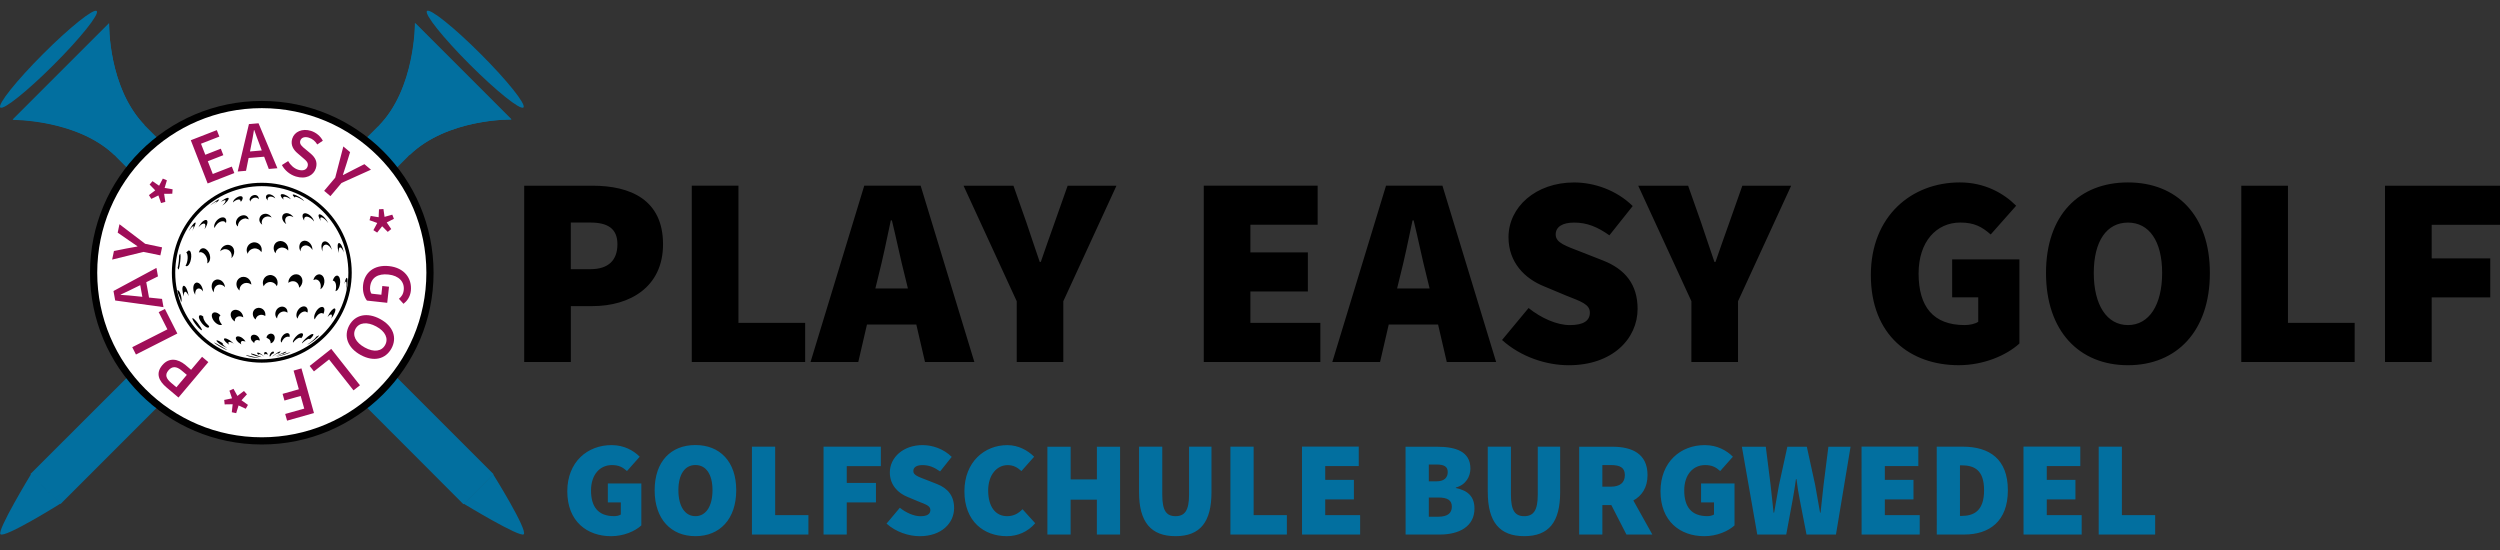 <svg baseProfile="tiny" xmlns="http://www.w3.org/2000/svg" width="141.73" height="31.18" viewBox="0 0 141.73 31.18" overflow="inherit"><rect x="0" y="0" width="141.73" height="31.18" fill="#333333" stroke="none"/><path fill="#026F9F" d="M5.483.627c.169.168-.919 1.527-2.429 3.037s-2.87 2.597-3.037 2.429.92-1.528 2.429-3.038c1.509-1.509 2.87-2.596 3.037-2.428M6.188 1.331l-5.466 5.466s3.736-.031 5.849 2.08l-.003.003c9.376 9.351 19.708 19.708 19.708 19.708l1.706-1.704s-9.481-9.479-19.709-19.709v.002c-2.159-2.155-2.085-5.846-2.085-5.846M29.691 30.289c-.208.209-3.392-1.727-3.392-1.727l1.664-1.664c.003.001 1.968 3.153 1.728 3.391"/><path fill="#026F9F" d="M8.193 7.087c-2.085-2.165-2.011-5.774-2.011-5.774l-5.467 5.465s3.654-.029 5.776 2.013l1.702-1.704zM29.674 6.091c-.168.168-1.527-.919-3.037-2.429s-2.598-2.87-2.43-3.038 1.528.919 3.037 2.429c1.511 1.509 2.598 2.87 2.43 3.038M28.986 6.779l-5.466-5.467s.029 3.737-2.08 5.849l-.003-.004c-9.351 9.378-19.71 19.713-19.71 19.713l1.704 1.706s9.48-9.484 19.711-19.714l-.002-.001c2.156-2.157 5.846-2.082 5.846-2.082M.026 30.286c-.208-.21 1.725-3.392 1.725-3.392l1.665 1.663c0 .002-3.15 1.966-3.39 1.729"/><path fill="#026F9F" d="M23.231 8.783c2.166-2.085 5.773-2.013 5.773-2.013l-5.464-5.466s.029 3.654-2.011 5.776l1.702 1.703z"/><path fill="#fff" d="M14.842 24.995c5.267 0 9.535-4.27 9.535-9.534 0-5.266-4.27-9.534-9.535-9.534-5.265 0-9.532 4.269-9.532 9.534-.001 5.265 4.266 9.534 9.532 9.534"/><circle stroke="#000" stroke-width=".408" cx="14.842" cy="15.461" r="9.534" fill="none"/><path fill="#fff" d="M14.842 20.465c2.765 0 5.005-2.24 5.005-5.004 0-2.765-2.24-5.002-5.005-5.002-2.763 0-5.004 2.238-5.004 5.002 0 2.763 2.241 5.004 5.004 5.004"/><circle stroke="#000" stroke-width=".191" cx="14.842" cy="15.461" r="5.003" fill="none"/><path d="M15.986 20.119l-.338.102c.114-.003.708-.161.811-.25l-.001-.005-.472.153M14.501 20.182c.153.043.311.067.336.066l-.438-.171-.175-.039.028.051.249.093M14.336 20.259c.19.036.37.053.394.05l-.688-.161-.097-.015-.004.003c.016.029.195.083.395.123M16.226 19.938c-.052.002-.058.005-.414.166l-.247.104.479-.169.012.005-.011.018c.105-.047.188-.093.19-.12l-.009-.004M15.909 19.94l-.021-.016c-.091.007-.229.111-.312.175l-.138.104.027-.005c.083-.062.225-.165.312-.173l.021.016-.001.007.112-.108M15.337 20.191c.038-.088.104-.148.171-.155h.001c.029-.048.033-.088-.008-.103l-.021-.003c-.073.01-.146.076-.181.176-.045.125-.006.104.019.096l.019-.011M15.07 20.056l.102.057c.001-.09-.053-.158-.13-.158-.074.011-.088.08-.037.156l.065-.055M14.694 20.075c.085-.004.201.074.28.142-.037-.052-.236-.229-.368-.228-.062.012-.023.065.042.111l.017.01.029-.035M18.08 19.016l-.004-.004-.164.09c.013.055-.289.303-.5.438.138-.029.692-.455.668-.524M17.757 18.945l-.021-.011c-.15-.004-.423.271-.453.302-.021.021-.185.189-.164.233.087-.084.291-.264.412-.262l.023.01.008.019c.136-.121.237-.249.195-.291M17.013 19.143l.051.02.013.013c.092-.107.139-.22.075-.269l-.05-.017c-.179.008-.354.209-.423.317-.054.079-.097.179-.066.221.079-.11.241-.279.4-.285M15.963 19.423l.002-.01c.041-.148.179-.314.354-.327l.047.006.04.02c.036-.104.016-.194-.077-.222l-.047-.006c-.174.015-.312.179-.351.326-.029.098-.015.176.032.213M15.349 18.913c-.143.016-.225.115-.244.229l.159.093c.056.062.088.145.078.227.059-.008.116-.043.166-.114.13-.185.073-.432-.159-.435M14.578 19.272l.152.034c-.01-.156-.142-.336-.347-.332-.183.026-.201.189-.115.332l.144.149c-.004-.088.045-.165.166-.183M13.751 19.328l.169.033c-.084-.146-.271-.303-.454-.292-.157.031-.106.192.03.324l.188.133c-.053-.093-.042-.177.067-.198M12.984 19.384c.074-.007.175.037.273.103-.138-.146-.379-.316-.521-.304-.106.032.012.188.188.312l.074.048c-.06-.076-.078-.139-.014-.159M12.625 19.471h.025c-.15-.1-.308-.186-.369-.176-.049.032.125.185.316.296l.284.142c-.164-.107-.301-.233-.256-.262M12.54 19.689c.159.089.302.151.337.155v-.005c-.005-.004-.726-.443-.748-.429.012.03.205.166.411.279M18.777 17.826l.013.005c.045.027.031.122-.014.235.16-.202.301-.521.212-.575l-.013-.006c-.104-.007-.265.197-.363.396l-.044.099c.075-.095.151-.157.209-.154M18.241 17.748l.047.012.045.037c.077-.165.086-.334-.021-.385l-.047-.013c-.202.003-.364.255-.42.413-.045.125-.046.235-.005.297.069-.155.22-.358.401-.361M17.283 17.656l.031.003.12.058c.039-.17-.019-.326-.176-.347l-.03-.003c-.245.014-.394.259-.419.429-.02.11.008.206.061.268.034-.171.179-.394.413-.408M16.086 17.656c.089.003.16.029.21.074.016-.179-.091-.343-.311-.349-.275.023-.386.272-.378.439.006.099.044.18.101.234.008-.161.122-.376.378-.398M14.795 17.846c.099-.001.181.027.242.073.048-.226-.104-.474-.388-.469-.285.033-.35.28-.302.447.023.089.074.16.142.214.027-.123.117-.241.306-.265M13.552 17.932c.093-.004.174.021.24.061-.016-.206-.19-.442-.471-.43-.244.039-.293.261-.2.452.043.087.111.159.188.21-.009-.139.066-.265.243-.293M12.513 18.31c-.095-.141-.147-.35-.012-.427-.093-.106-.219-.187-.354-.174-.206.049-.152.291-.047.449.135.203.371.324.486.246l-.073-.094M11.675 18.308c-.098-.127-.166-.273-.153-.364-.066-.053-.133-.082-.192-.072-.113.044-.034.261.104.438.167.215.4.354.421.203l.001-.021-.181-.184M11.148 18.463c.148.184.299.303.301.243.002-.093-.444-.697-.537-.669-.034.043.094.254.236.426M19.613 15.96c.058.048.042.297-.002.519.076-.232.134-.665.056-.729-.053-.011-.107.175-.143.35.027-.086.059-.146.089-.14M19.12 15.624c-.125-.003-.212.137-.257.29l.027-.002c.174.04.199.353.128.596l.085-.038c.213-.175.267-.788.017-.846M18.105 15.552c-.188.006-.296.163-.342.324l.136-.037c.248.025.332.314.264.562l.069-.054c.247-.236.211-.759-.127-.795M16.346 16.037c.095-.077.223-.121.373-.079.164.064.239.208.24.355.246-.196.271-.616-.053-.747-.291-.08-.493.149-.544.337l-.016.134M14.947 16.233c.056-.124.169-.229.358-.247.188.001.323.104.39.24.128-.271-.03-.636-.39-.637-.324.032-.43.321-.397.516l.039.128M13.869 16.052c.151-.035.283.005.381.084-.011-.258-.246-.5-.556-.429-.307.106-.33.409-.249.588.034.073.082.133.136.177-.008-.163.066-.342.288-.42M12.42 16.136c.142-.009.256.051.337.146-.021-.232-.198-.456-.461-.439-.284.055-.333.346-.275.536.021.078.06.145.104.195-.016-.181.057-.393.295-.438M11.131 16.02c-.195.057-.198.348-.14.534l.074.159c-.012-.158.03-.32.173-.359.11-.013.207.062.275.17-.018-.251-.174-.526-.382-.504M10.486 16.54c.076-.016.152.098.209.247-.032-.263-.163-.609-.292-.585-.103.055-.062.348-.002.527l.029.079c-.014-.123-.003-.237.056-.268M10.099 16.637l.022.053c.079.179.116.271.143.431l.014-.019c.071-.13-.074-.675-.217-.646l-.009.006.047.175M19.292 14.025c.079.026.15.149.2.295-.035-.229-.139-.5-.261-.543-.113-.011-.102.25-.056.438l.039.127c-.022-.16-.012-.324.078-.317M18.489 13.867c.14.019.253.144.317.293-.032-.22-.177-.452-.371-.479-.222.001-.235.277-.194.451l.042.125c-.023-.171.011-.388.206-.39M17.336 13.911c.173.011.306.122.375.261.013-.241-.158-.511-.436-.529-.285.017-.333.296-.294.469l.051.14c.007-.159.084-.33.304-.341M15.981 14.031c.156.004.277.073.355.175.047-.251-.13-.538-.448-.544-.325.027-.397.312-.366.482.015.084.048.154.094.214.028-.149.129-.306.365-.327M14.423 14.082c.188-.003.323.09.395.216.083-.26-.082-.565-.423-.562-.32.038-.433.314-.407.5l.05.153c.043-.142.164-.281.385-.307M12.876 13.881c-.231.037-.355.206-.397.367.063-.061.146-.106.256-.123.308-.016.449.255.385.507l.039-.04c.234-.28.112-.73-.283-.711M11.39 14.114l-.025.021c-.05.053-.079.114-.092.182.241-.111.543.253.479.608l-.001.007c.074-.033.133-.109.155-.229.067-.373-.271-.758-.516-.589M10.699 14.203l-.02.003-.119.104c.121.107.1.539-.043.757.04.035.09.035.145-.015.219-.196.248-.857.037-.849M10.207 14.392l-.007.003-.047.104c.006.174-.032.516-.08.687l.038.101c.082-.056.173-.897.096-.895M18.228 12.323c.122.023.271.172.38.323-.082-.192-.312-.464-.479-.498-.137-.004-.047.209.041.347l.023.035c-.047-.109-.061-.211.035-.207M17.392 12.281c.158.017.315.139.413.276-.039-.194-.27-.447-.5-.47-.205.005-.169.221-.099.355l.041.065c-.023-.108-.002-.22.145-.226M16.187 12.613c-.048-.134-.03-.354.222-.368.085.002.163.028.229.07-.081-.125-.228-.228-.397-.233-.253.017-.27.236-.222.371.041.109.12.194.211.249l-.043-.089M14.841 12.656c-.021-.146.062-.359.326-.385.093 0 .172.025.236.065-.062-.121-.191-.219-.371-.218-.264.024-.349.24-.326.386.019.104.08.183.162.233l-.027-.081M13.491 12.787c.006-.147.136-.369.404-.404l.035-.001.172.055c-.024-.13-.127-.233-.286-.235l-.034.001c-.268.034-.398.257-.405.404-.004.104.042.185.115.233l-.001-.053M12.591 12.542l.09.004c.063.016.105.055.129.107.046-.15.009-.295-.129-.326l-.09-.004c-.239.044-.399.271-.438.423-.021.072-.013.136.01.182.051-.147.205-.346.428-.386M11.527 12.674l.057.003c.083.033.071.17.008.319.15-.199.233-.476.111-.522l-.058-.004c-.17.044-.332.272-.396.423.078-.101.176-.195.278-.219M10.702 13.104c.082-.131.176-.248.239-.277l.019-.003c.035.018-.002.136-.067.271.126-.205.235-.458.183-.48l-.019.002c-.091.042-.242.262-.331.44l-.024.047M16.748 11.15c.123.016.352.137.491.251-.061-.131-.434-.354-.606-.377-.062 0-.05.043.036.131l.049.048.03-.053M16.141 11.153c.107.006.24.065.343.143-.066-.128-.307-.283-.482-.292-.162.007-.062.165-.011.227l.098.092c-.045-.074-.069-.165.052-.17M15.338 11.143c.101.002.195.045.267.104-.04-.117-.199-.232-.36-.234-.174.014-.186.152-.153.237l.094.121c-.033-.084-.018-.215.152-.228M14.462 11.205h.046c.067.007.123.043.157.091.021-.114-.062-.227-.189-.241h-.046c-.184.021-.274.159-.283.25l.039.125c.018-.091.11-.208.276-.225M13.518 11.309l.09.014.047.118c.104-.112.142-.254.055-.306l-.09-.013c-.165.023-.332.158-.391.27l-.026.089c.078-.081.196-.156.315-.172M12.952 11.219l-.049-.006c-.111.021-.27.125-.378.227l.203-.093.049.005c.047.038-.043.179-.171.3.204-.119.413-.381.346-.433M12.418 11.309h-.015c-.089.028-.296.17-.442.303l-.036.034c.131-.104.273-.197.345-.221h.016c.022.012-.056.096-.163.194.164-.138.326-.296.295-.31"/><path fill="none" d="M11.518 11.924l-.004.003"/><path fill="#9F0E58" d="M13.83 22.166l-.37.28-.223-.403-.231.104.148.435-.443.093.025.251.454-.008-.049.453.249.052.135-.437.408.188.124-.22-.366-.262.309-.338-.17-.188zm3.26-1.281l-.446.126.298 1.058-.921.26.104.379.921-.261.202.718-1.08.304.107.379 1.525-.431-.71-2.532zm1.689-1.106l-1.223.968.242.309.858-.678 1.386 1.753.365-.288-1.628-2.064zm1.376-1.137c.198-.362.657-.415 1.177-.133.517.279.702.686.503 1.048-.196.364-.639.429-1.152.146-.521-.283-.726-.696-.528-1.061m-.356-.194c-.326.604-.098 1.271.652 1.679.745.405 1.412.229 1.742-.373.327-.602.112-1.256-.633-1.663-.748-.409-1.435-.244-1.761.357m2.263-3.361c-.867-.094-1.403.376-1.479 1.073-.039.359.064.683.221.881l1.149.126.101-.912-.38-.041-.054.496-.562-.062c-.067-.094-.093-.241-.075-.39.058-.522.447-.76 1.042-.694.588.062.914.414.864.878-.027.244-.133.379-.273.497l.26.285c.188-.146.378-.383.417-.741.071-.709-.377-1.303-1.231-1.396m-1.113-2.603l.438.157-.218.407.213.138.283-.359.318.319.197-.159-.256-.376.408-.206-.092-.235-.439.124-.063-.444-.252.016-.021.449-.45-.074-.066.243zm-2.572-1.666l.356.301.629-.746 1.669-.753-.372-.313-.65.33-.557.287-.012-.01.192-.593.216-.697-.383-.321-.461 1.771-.627.744zm-2.396-1.461c.166.308.453.544.792.649.562.175 1.006-.059 1.133-.463.113-.366-.039-.619-.295-.838l-.298-.249c-.183-.148-.352-.281-.289-.478.057-.185.249-.247.485-.174.217.067.359.201.479.386l.314-.213c-.134-.257-.38-.467-.672-.558-.49-.153-.938.044-1.062.442-.115.368.085.645.298.825l.3.258c.196.166.337.281.273.489-.062.195-.255.274-.54.188-.229-.073-.437-.264-.563-.488l-.355.224zm-.743.222l.489-.041-1.07-2.549-.544.046-.637 2.688.472-.04.146-.726.882-.073.262.695zm-1.065-.992l.064-.328c.062-.283.113-.587.161-.886l.016-.001c.102.283.202.576.311.846l.116.312-.668.057zm-2.401 1.814l1.513-.59-.143-.367-1.079.42-.282-.724.88-.343-.142-.367-.88.344-.244-.626 1.041-.404-.145-.367-1.474.573.955 2.451zm-2.399 1.045l-.068-.458.462-.004.018-.253-.452-.076.129-.433-.231-.097-.211.404-.375-.259-.163.192.318.329-.357.271.135.213.402-.196.149.432.244-.065zm-.281 3.031l.096-.455-.957-.2-1.458-1.11-.101.477.602.417.518.354-.004.016-.614.111-.714.142-.102.488 1.776-.436.958.196zm-.136 1.192l-.087-.481-2.435 1.31.097.538 2.738.377-.084-.468-.736-.075-.157-.871.664-.33zm-.886 1.158l-.333-.035c-.288-.034-.595-.057-.897-.075l-.002-.016c.271-.125.557-.256.813-.388l.3-.147.119.661zm1.984 2.081l-.705-1.392-.353.178.495.977-1.993 1.012.21.416 2.346-1.191zm.538 2.344l-.591.702-.292-.246c-.292-.247-.373-.457-.161-.708.208-.247.453-.244.751.006l.293.246zm1.22-.723l-.356-.301-.622.737-.318-.271c-.436-.364-.938-.438-1.314.009-.394.467-.197.895.243 1.265l.675.569 1.692-2.008z"/><path fill="#026F9F" d="M118.979 30.304h3.202v-1.102h-1.887v-3.88h-1.315v4.982zm-4.261 0h3.296v-1.102h-1.979v-.892h1.625v-1.104h-1.625v-.783h1.901v-1.104h-3.221l.003 4.985zm-3.603-1.055v-2.869h.077c.722 0 1.289.247 1.289 1.413 0 1.164-.567 1.456-1.289 1.456h-.077zm-1.315 1.055h1.548c1.438 0 2.482-.75 2.482-2.512 0-1.767-1.044-2.47-2.561-2.47h-1.472l.003 4.982zm-4.262 0h3.295v-1.102h-1.978v-.892h1.624v-1.104h-1.624v-.783h1.899v-1.104h-3.219l.003 4.985zm-5.915 0h1.642l.366-1.977c.075-.385.131-.797.185-1.165h.031c.046.368.104.78.184 1.165l.384 1.977h1.669l.828-4.979h-1.257l-.275 2.177-.169 1.562h-.028l-.276-1.562-.475-2.177h-1.104l-.475 2.177c-.094.514-.186 1.042-.275 1.562h-.03l-.169-1.562-.273-2.177h-1.356l.873 4.979zm-5.485-2.45c0 1.7 1.115 2.543 2.481 2.543.705 0 1.348-.274 1.715-.611v-2.376h-1.897v1.071h.734v.688c-.093.062-.246.092-.385.092-.889 0-1.303-.521-1.303-1.455 0-.904.507-1.44 1.182-1.44.397 0 .613.122.857.338l.719-.812c-.353-.353-.888-.658-1.594-.658-1.362-.002-2.509.946-2.509 2.62m-.462 2.45l-1.078-1.931c.48-.262.804-.729.804-1.439 0-1.241-.918-1.608-1.991-1.608h-1.884v4.979h1.314v-1.671h.509l.856 1.671h1.47zm-2.835-3.939h.477c.521 0 .799.141.799.568 0 .43-.277.658-.799.658h-.477v-1.226zm-6.495 1.534c0 1.699.674 2.497 2.066 2.497 1.396 0 2.037-.798 2.037-2.497v-2.575h-1.27v2.729c0 .89-.245 1.21-.768 1.21-.521 0-.752-.32-.752-1.21v-2.729h-1.314v2.575zm-3.343 1.396v-1.09h.536c.521 0 .769.151.769.521s-.245.568-.769.568l-.536.001zm0-2.008v-.952h.445c.429 0 .628.123.628.43 0 .309-.199.522-.628.522h-.445zm-1.316 3.017h1.944c1.072 0 1.96-.443 1.96-1.471 0-.66-.352-1.026-1.056-1.166v-.028c.582-.153.826-.646.826-1.073 0-.979-.844-1.24-1.885-1.24h-1.792l.003 4.978zm-5.872 0h3.294v-1.102h-1.979v-.892h1.626v-1.104h-1.626v-.783h1.901v-1.104h-3.218l.002 4.985zm-4.06 0h3.201v-1.102h-1.884v-3.88h-1.317v4.982zm-5.18-2.405c0 1.699.673 2.497 2.069 2.497 1.394 0 2.038-.798 2.038-2.497v-2.575h-1.272v2.729c0 .89-.245 1.21-.766 1.21-.522 0-.752-.32-.752-1.21v-2.729h-1.316l-.001 2.575zm-5.195 2.405h1.316v-1.978h1.488v1.978h1.316v-4.979h-1.314v1.854h-1.488v-1.854h-1.318v4.979zm-4.705-2.45c0 1.7 1.104 2.543 2.405 2.543.613 0 1.188-.245 1.609-.734l-.722-.796c-.214.229-.488.396-.871.396-.646 0-1.074-.521-1.074-1.455 0-.904.506-1.44 1.104-1.44.322 0 .537.122.782.337l.72-.812c-.353-.353-.889-.658-1.517-.658-1.288-.003-2.436.945-2.436 2.619m-4.415 1.83c.537.481 1.259.713 1.887.713 1.24 0 1.944-.751 1.944-1.595 0-.688-.353-1.119-.972-1.362l-.604-.237c-.453-.177-.736-.262-.736-.499 0-.223.199-.337.521-.337.369 0 .66.122.997.358l.659-.825c-.459-.452-1.087-.667-1.655-.667-1.087 0-1.854.696-1.854 1.548 0 .721.467 1.174 1.002 1.389l.621.26c.422.169.675.245.675.483 0 .222-.167.352-.566.352-.367 0-.812-.198-1.165-.479l-.754.898zm-3.57.62h1.315v-1.822h1.655v-1.104h-1.655v-.951h1.933v-1.104h-3.248v4.981zm-4.061 0h3.202v-1.102h-1.885v-3.88h-1.317v4.982zm-3.203-1.042c-.598 0-.966-.565-.966-1.47 0-.906.368-1.429.966-1.429.6 0 .968.521.968 1.429-.001.904-.37 1.47-.968 1.47m0 1.134c1.381 0 2.313-.967 2.313-2.604 0-1.634-.934-2.562-2.313-2.562s-2.312.92-2.312 2.562c-.002 1.638.932 2.604 2.312 2.604m-7.264-2.542c0 1.7 1.118 2.543 2.483 2.543.705 0 1.348-.274 1.715-.611v-2.376h-1.9v1.071h.736v.688c-.092.062-.246.092-.384.092-.891 0-1.305-.521-1.305-1.455 0-.904.508-1.44 1.183-1.44.396 0 .613.122.856.338l.722-.812c-.354-.353-.89-.658-1.595-.658-1.361-.002-2.511.946-2.511 2.62"/><path d="M135.211 20.521h2.646v-3.66h3.32v-2.213h-3.32v-1.905h3.874v-2.214h-6.521v9.992zm-8.149 0h6.429v-2.216h-3.782v-7.777h-2.646l-.001 9.993zm-6.424-2.092c-1.199 0-1.938-1.139-1.938-2.953 0-1.812.737-2.857 1.938-2.857 1.198 0 1.938 1.045 1.938 2.857-.002 1.815-.739 2.953-1.938 2.953m0 2.276c2.769 0 4.644-1.938 4.644-5.229 0-3.272-1.875-5.134-4.644-5.134-2.77 0-4.646 1.845-4.646 5.134.001 3.29 1.877 5.229 4.646 5.229m-14.576-5.106c0 3.413 2.245 5.105 4.979 5.105 1.414 0 2.706-.555 3.443-1.229v-4.768h-3.812v2.151h1.478v1.386c-.186.123-.491.185-.771.185-1.781 0-2.61-1.046-2.61-2.922 0-1.813 1.014-2.89 2.364-2.89.802 0 1.229.245 1.724.676l1.443-1.629c-.705-.708-1.781-1.322-3.195-1.322-2.736.001-5.043 1.907-5.043 5.257m-10.175 4.922h2.645v-3.443l3.013-6.55h-2.768l-.738 2.091c-.261.752-.521 1.444-.784 2.229h-.061c-.262-.784-.508-1.477-.754-2.229l-.737-2.091h-2.829l3.016 6.55-.003 3.443zm-10.733-1.246c1.076.97 2.521 1.431 3.782 1.431 2.487 0 3.903-1.509 3.903-3.197 0-1.385-.707-2.246-1.951-2.737l-1.215-.477c-.906-.354-1.478-.522-1.478-1 0-.446.4-.676 1.046-.676.738 0 1.321.245 1.999.722l1.322-1.66c-.923-.906-2.186-1.337-3.321-1.337-2.184 0-3.721 1.399-3.721 3.104 0 1.444.938 2.353 2.014 2.784l1.245.521c.847.339 1.354.492 1.354.969 0 .446-.338.708-1.138.708-.738 0-1.629-.399-2.337-.968l-1.504 1.813zm-3.134 1.246h2.799l-3.044-9.993h-3.199l-3.044 9.993h2.707l.491-2.122h2.798l.492 2.122zm-2.816-4.167l.169-.691c.247-.954.492-2.152.708-3.167h.062c.246.998.49 2.213.736 3.167l.169.691h-1.844zm-10.96 4.167h6.609v-2.216h-3.966v-1.781h3.259v-2.216h-3.259v-1.568h3.813v-2.213h-6.456v9.994zm-10.609 0h2.646v-3.443l3.014-6.55h-2.768l-.738 2.091c-.261.752-.521 1.444-.784 2.229h-.061c-.262-.784-.508-1.477-.753-2.229l-.737-2.091h-2.829l3.015 6.55v3.443h-.005zm-5.195 0h2.798l-3.044-9.993h-3.198l-3.044 9.993h2.706l.492-2.122h2.798l.492 2.122zm-2.814-4.167l.169-.691c.246-.954.492-2.152.707-3.167h.062c.246.998.492 2.213.739 3.167l.168.691h-1.845zm-10.408 4.167h6.428v-2.216h-3.782v-7.777h-2.646v9.993zm-6.858-5.259v-2.645h1.105c.984 0 1.538.338 1.538 1.229 0 .892-.49 1.415-1.538 1.415l-1.105.001zm-2.643 5.259h2.646v-3.167h1.229c2.093 0 3.997-1.062 3.997-3.507 0-2.521-1.844-3.319-3.997-3.319h-3.874v9.993z"/></svg>